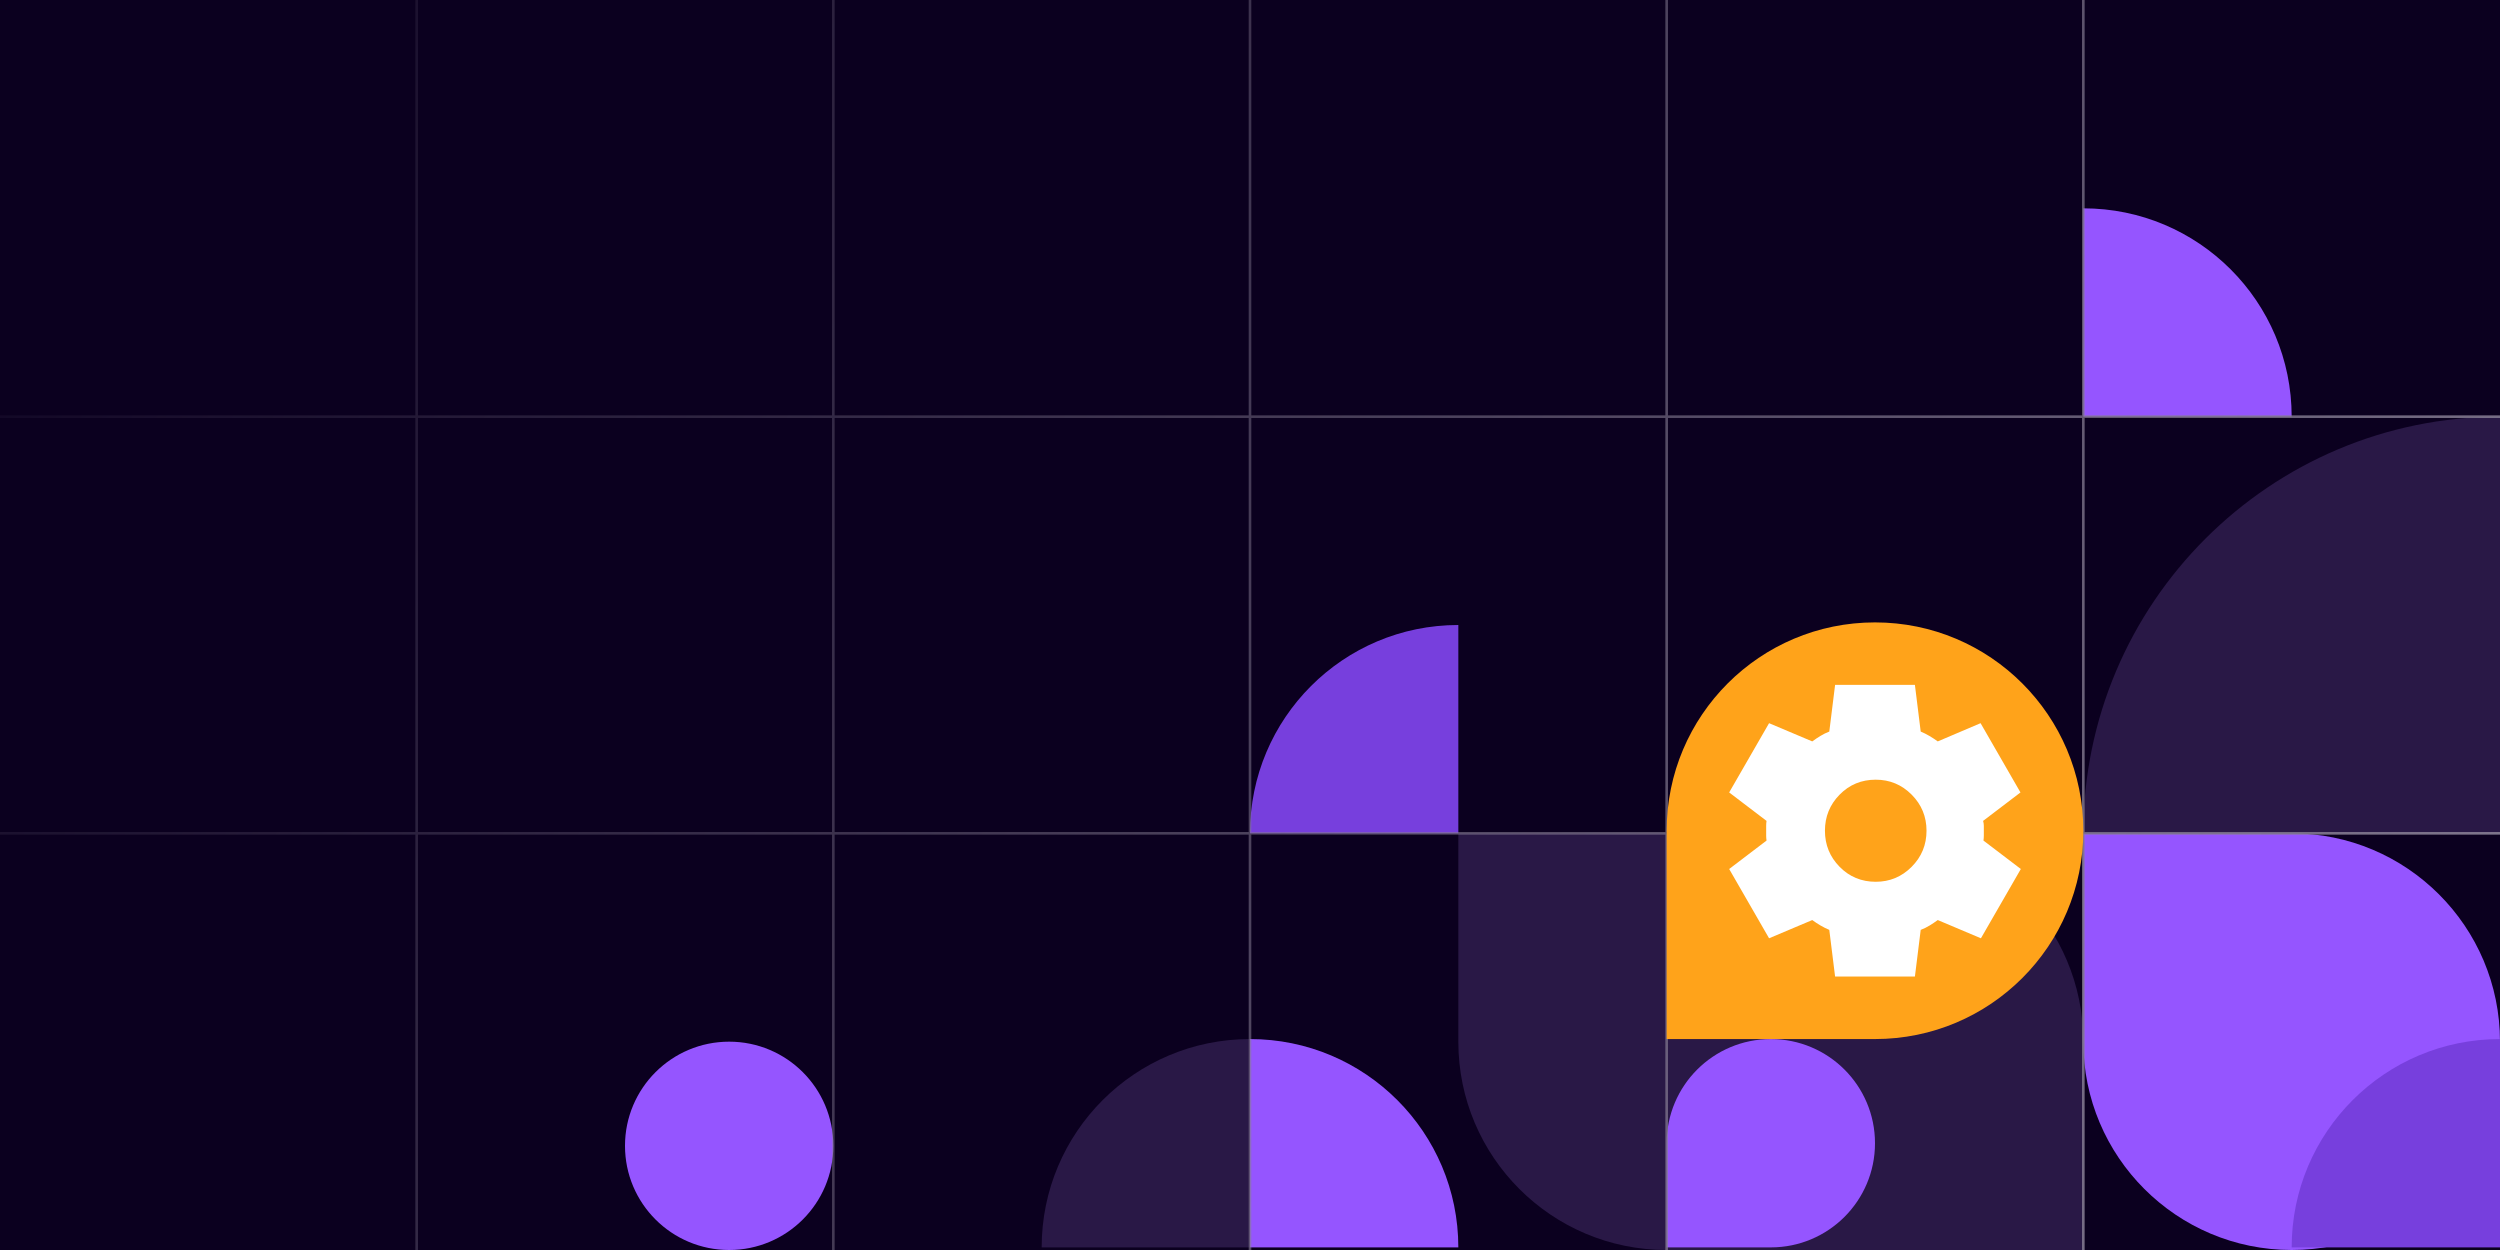 <svg width="378" height="189" viewBox="0 0 378 189" fill="none" xmlns="http://www.w3.org/2000/svg">
<rect x="0" y="0" width="378" height="189" fill="#333333" stroke="none"/>
<g clip-path="url(#clip0_2008_4089)">
<rect width="378" height="189" fill="#0B001F"/>
<path d="M189 126C189 108.603 203.103 94.5 220.5 94.5V126H189Z" fill="#773FDD"/>
<path d="M189 157.106C171.603 157.106 157.5 171.209 157.5 188.606L189 188.606V157.106Z" fill="#291846"/>
<path d="M220.5 126H283.5C300.897 126 315 140.103 315 157.5V189H252C234.603 189 220.5 174.897 220.5 157.5V126Z" fill="#291846"/>
<path d="M315 31.5C332.397 31.5 346.5 45.603 346.5 63H315V31.5Z" fill="#9555FF"/>
<path d="M315 157.5C315 174.897 329.103 189 346.5 189C363.897 189 378 174.897 378 157.5C378 140.103 363.897 126 346.5 126H315V157.5Z" fill="#9555FF"/>
<path d="M126 173.25C126 164.552 118.948 157.5 110.25 157.5C101.552 157.5 94.5 164.552 94.5 173.25C94.5 181.948 101.552 189 110.25 189C118.948 189 126 181.948 126 173.25Z" fill="#9555FF"/>
<path d="M220.5 188.606C220.5 171.209 206.397 157.106 189 157.106V188.606H220.5Z" fill="#9555FF"/>
<path d="M252 172.856C252 164.158 259.052 157.106 267.75 157.106C276.448 157.106 283.5 164.158 283.5 172.856C283.5 181.555 276.448 188.606 267.75 188.606H252V172.856Z" fill="#9555FF"/>
<path d="M378 157.106C360.603 157.106 346.5 171.209 346.5 188.606H378V157.106Z" fill="#773FDD"/>
<path d="M315 126C315 91.206 343.206 63 378 63V126H315Z" fill="#291846"/>
<path d="M0 126H63M0 63H63M63 189V126M63 0V63M63 63V126M63 63H126M63 126H126M126 63H189M126 63V0V189V126M126 63V126M126 126H189M189 189V126M189 126H252M189 126V63M252 126H315M252 126V189M252 126V63M189 0V63M189 63H252M252 0V63M252 63H315M315 189V126M315 126V63M315 126H378M315 0V63M315 63H378" stroke="url(#paint0_linear_2008_4089)" stroke-width="0.394"/>
<path d="M315 125.606C315 108.209 300.897 94.106 283.5 94.106C266.103 94.106 252 108.209 252 125.606V157.106H283.5C300.897 157.106 315 143.003 315 125.606Z" fill="#FFA31A"/>
<path d="M277.466 103.556L276.589 110.612C276.113 110.796 275.665 111.016 275.245 111.274C274.824 111.531 274.413 111.807 274.011 112.101L267.484 109.344L261.45 119.818L267.1 124.118C267.063 124.375 267.045 124.623 267.045 124.862V126.35C267.045 126.589 267.063 126.837 267.1 127.095L261.45 131.394L267.484 141.868L274.011 139.112C274.413 139.406 274.834 139.681 275.272 139.939C275.711 140.196 276.15 140.416 276.589 140.6L277.466 147.656H289.534L290.411 140.6C290.887 140.416 291.335 140.196 291.755 139.939C292.176 139.681 292.587 139.406 292.989 139.112L299.516 141.868L305.55 131.394L299.9 127.095C299.937 126.837 299.955 126.589 299.955 126.35V124.862C299.955 124.623 299.919 124.375 299.846 124.118L305.495 119.818L299.462 109.344L292.989 112.101C292.587 111.807 292.166 111.531 291.728 111.274C291.289 111.016 290.85 110.796 290.411 110.612L289.534 103.556H277.466ZM283.61 117.889C285.731 117.889 287.541 118.642 289.04 120.149C290.539 121.656 291.289 123.475 291.289 125.606C291.289 127.738 290.539 129.557 289.04 131.064C287.541 132.57 285.731 133.324 283.61 133.324C281.452 133.324 279.633 132.57 278.152 131.064C276.671 129.557 275.931 127.738 275.931 125.606C275.931 123.475 276.671 121.656 278.152 120.149C279.633 118.642 281.452 117.889 283.61 117.889Z" fill="white"/>
</g>
<defs>
<linearGradient id="paint0_linear_2008_4089" x1="0" y1="0" x2="378" y2="189" gradientUnits="userSpaceOnUse">
<stop stop-color="#857C92" stop-opacity="0"/>
<stop offset="1" stop-color="#857C92"/>
</linearGradient>
<clipPath id="clip0_2008_4089">
<rect width="378" height="189" fill="white"/>
</clipPath>
</defs>
</svg>
